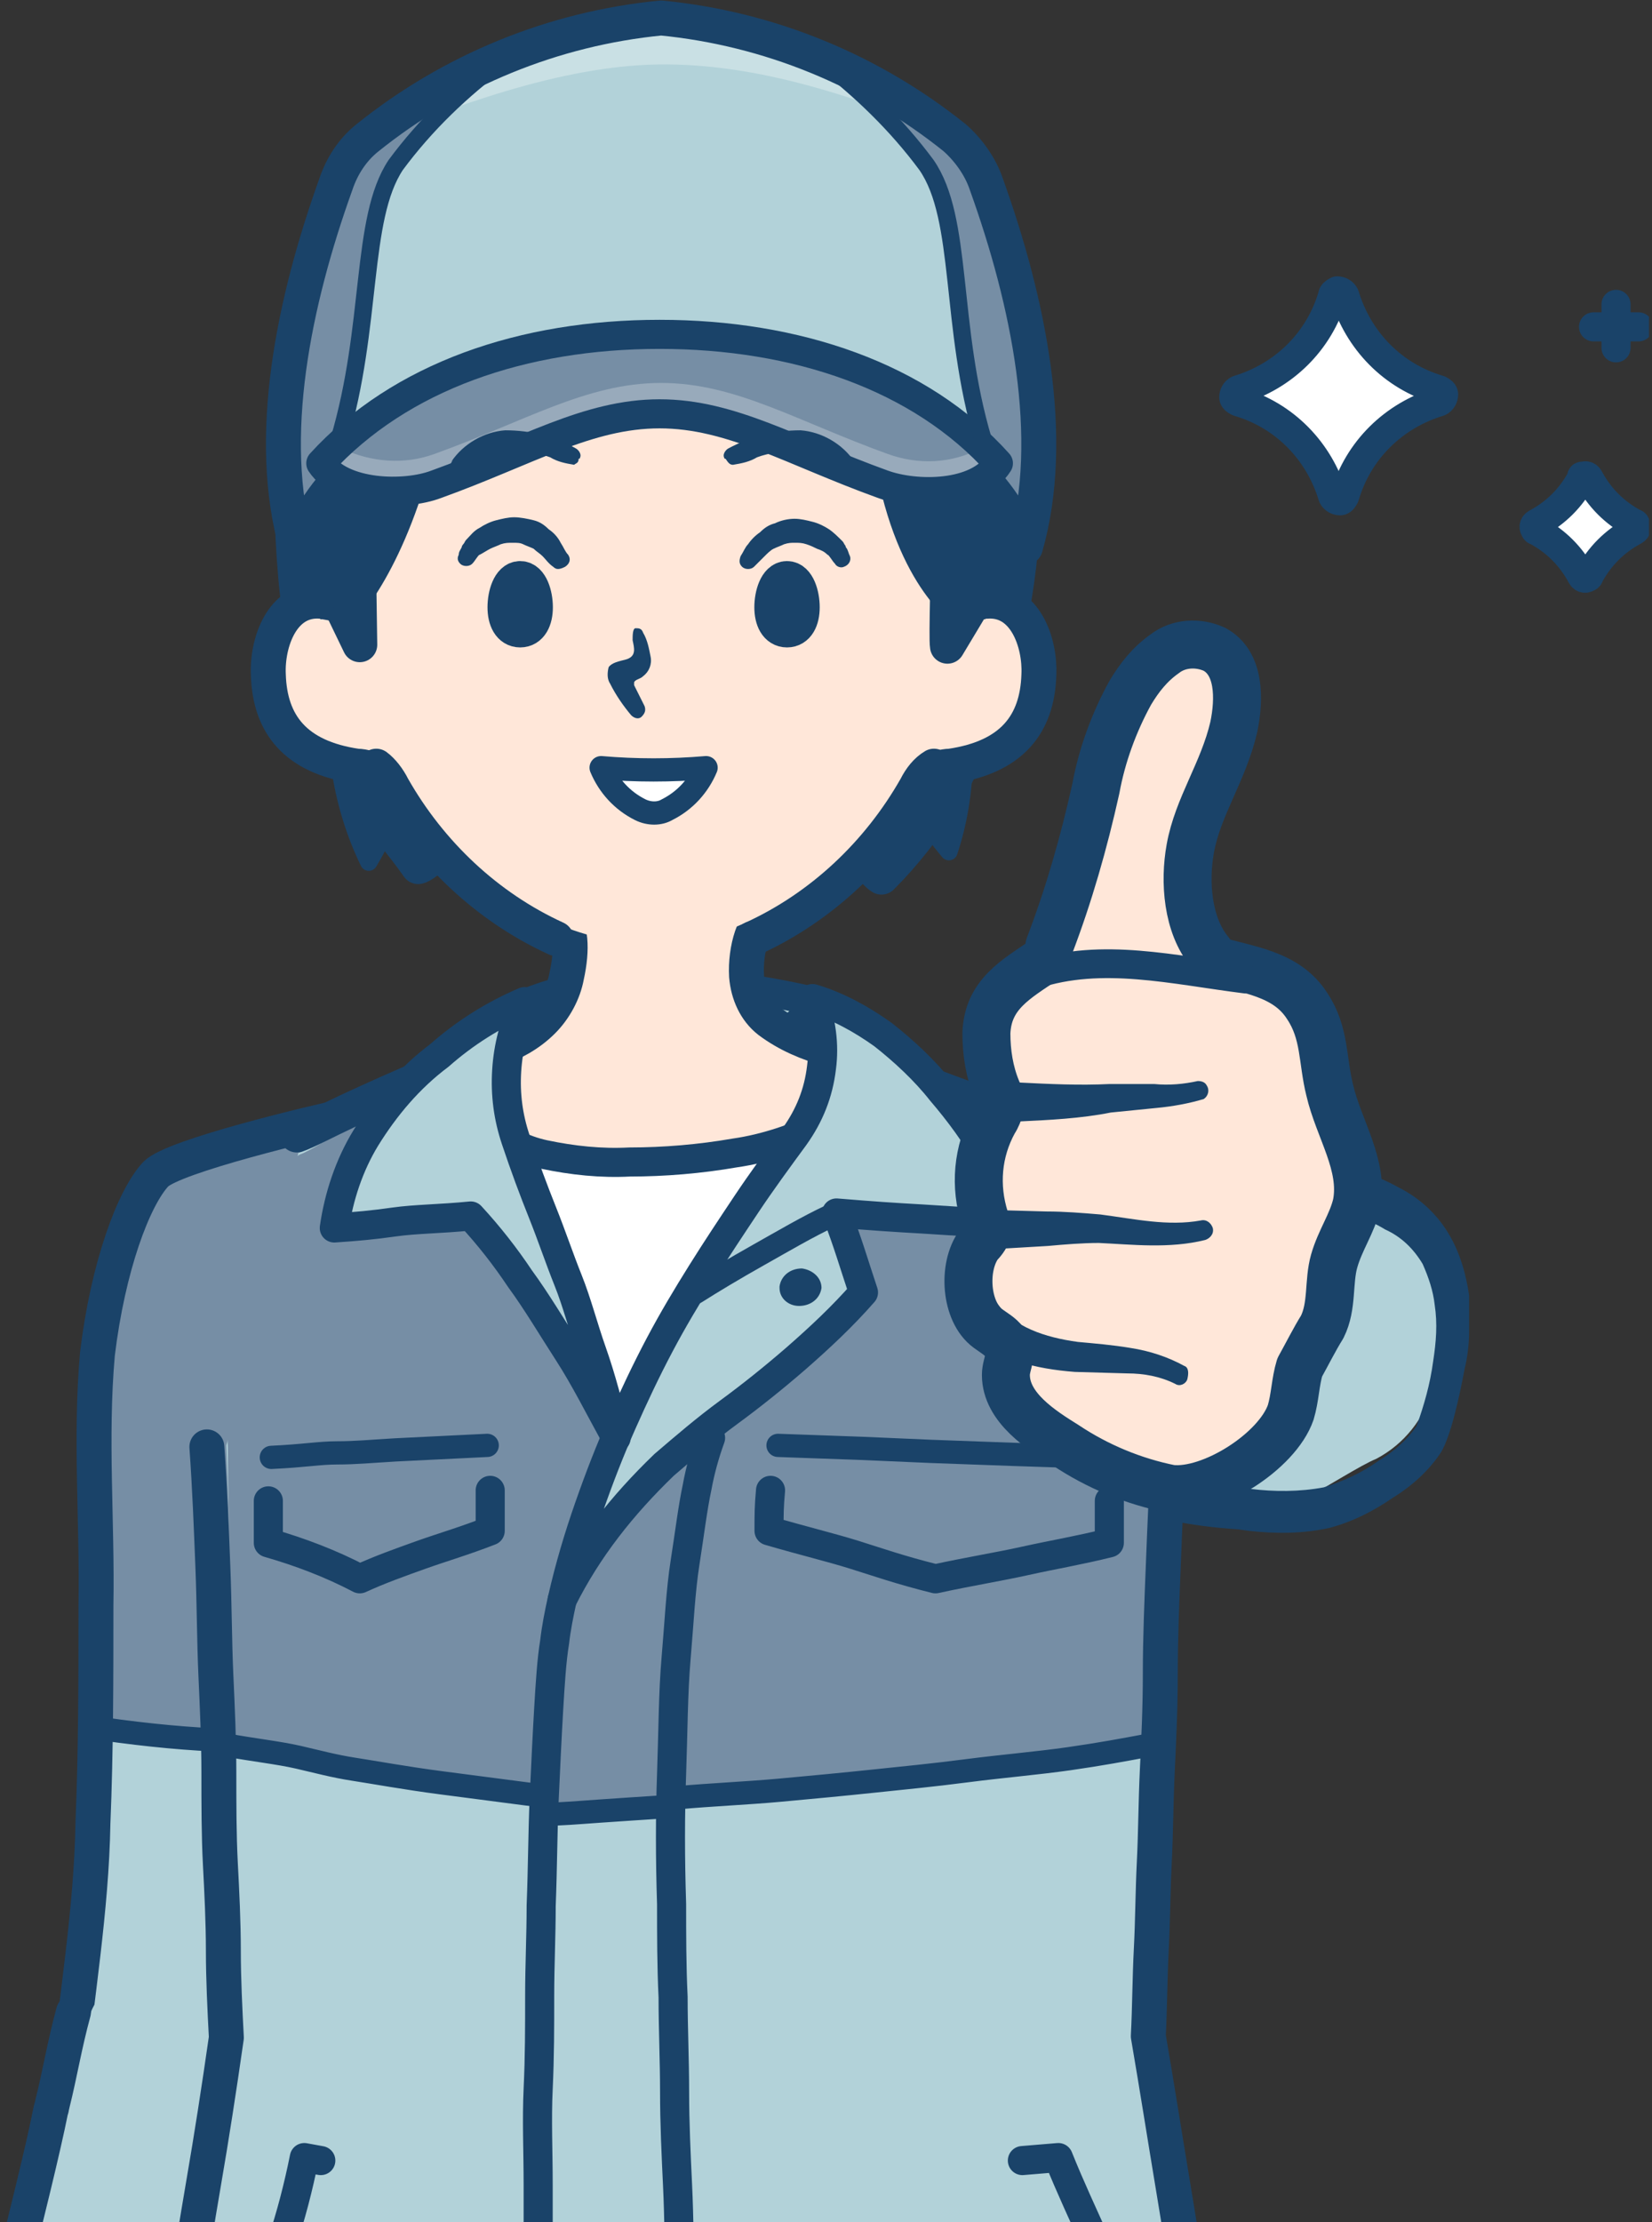 <svg version="1.1" id="レイヤー_1" xmlns="http://www.w3.org/2000/svg" xmlns:xlink="http://www.w3.org/1999/xlink" x="0" y="0" viewBox="0 0 110.2 148.2" style="enable-background:new 0 0 110.2 148.2" xml:space="preserve"><rect x="0" y="0" width="110.2" height="148.2" fill="#333333" stroke="none"/><style>.st1{fill:#b2d2d9}.st2{fill:#768ea5}.st3{fill:#1a4369}.st10,.st5,.st7,.st9{fill:none;stroke:#1a4369;stroke-width:1.55;stroke-linecap:round;stroke-linejoin:round}.st10,.st7,.st9{stroke-width:2.33}.st10,.st9{fill:#b2d2d9;stroke-width:1.94}.st10{fill:none}.st11{fill:#ffe7d9}.st13,.st15,.st16,.st17,.st20,.st21,.st23{fill:none;stroke:#1a4369;stroke-width:3.2;stroke-linecap:round;stroke-linejoin:round}.st15,.st16,.st17,.st20,.st21,.st23{fill:#1a4369;stroke-width:2.33}.st16,.st17,.st20,.st21,.st23{stroke-width:1.16}.st17,.st20,.st21,.st23{stroke-width:1.55}.st20,.st21,.st23{fill:none;stroke-width:1.16}.st21,.st23{fill:#1a4369;stroke-width:2.56}.st23{fill:#fff;stroke-width:1.94}</style><g id="レイヤー_2_00000088100915271767205670000005904645074288050061_"><g id="情報"><defs><path id="SVGID_1_" d="M0 148.4V-.6h110v149"/></defs><clipPath id="SVGID_00000180346224149089436340000015536851695644534430_"><use xlink:href="#SVGID_1_" style="overflow:visible"/></clipPath><g style="clip-path:url(#SVGID_00000180346224149089436340000015536851695644534430_)"><path class="st1" d="M51.1 102.9c1.5-.9 2.6-.8 3.7-1.5 1.2-.8 2.6-1.4 4-1.7 1.1-.2 2.1-.2 3.3-.4 1.4-.3 2.9-.5 4.3-.6 1.4-.1 2.9-.1 4.3 0s2.9.2 4.3.4l3.3.4c1.1.1 2.2.3 3.3.4 1.8.2 3.9.8 5.7-.1 1-.5 3.5-2.1 4.5-2.5 1.9-1 3.2-2.7 3.8-4.7.7-2.2.8-4.5.4-6.7-.5-2-1.5-3.5-3-4-.8-.2-2-1-3.2-1.4-1.1-.4-2.3-.5-3.5-.3-2.2.2-4.2.1-5.6.3s-2.8.1-4.4.2-3.6.3-5.9.6c-1.6.2-3.3.3-4.9.3-1.7-.1-3.4-.3-5-.5-1.3-.2-2.6-.4-4-.7-2.1-.4-4.2-.4-6.3.1-1.9.3-3.6 1-5.2 2-1.8 1.6-2.5 3.5-3.2 5.4-.4 2.2-.8 3.8-1.1 5.4s-.7 3.2-1.1 5.4l3.9 1.5 3.4 1.3 4.2 1.4z"/><path class="st2" d="M73.5 80.6c-1.4.2-3.4.5-5.7.7-2.2.1-4.5 0-6.7-.3-1.5-.1-3.1-.3-4.6-.6-2.1-.4-4.2-.4-6.3.1-1.8.3-3.6.9-5.1 2-1.8 1.6-2.5 3.5-3.2 5.4-.4 2.2-.8 3.8-1.1 5.4s-.7 3.2-1.1 5.4c-.5 2.1-.1 4.3 1.3 5.9 1.2 1.3 3 1.8 5.2.7 1.7-.6 3.3-1.4 4.8-2.3 1.5-.9 2.6-.8 3.7-1.5 1.2-.8 2.6-1.4 4-1.7 1.1-.2 2.1-.2 3.3-.4 1.8-.2 3.6-.3 5.3-.2 2.2.1 4.5.3 5.3.4.1-2.2.2-4.4.2-6.3s.1-3.5.2-5.4.4-4.7.5-7.3z"/><path class="st3" d="M74.2 90.4c0 1.5-.1 3-.2 4.3-.1 2-.3 3.6-.5 4.9-.1.5-.4.8-.8.7-.4-.2-.6-.7-.5-1.1.2-1.5.4-3.1.5-4.6.1-1.8.2-3.8.2-5.9s0-5.2-.1-8c0-.5.3-1 .6-1s.7.4.7.9c.1 2.8.1 6.1 0 8.1.1.6.1 1.2.1 1.7z"/><path class="st3" d="M98 88.8c0 .8-.1 1.7-.3 2.5-.3 1.6-.9 4.5-1.6 5.6-.8 1.2-1.9 2.2-3.2 3-1.3.9-2.7 1.6-4.2 2-1.8.4-3.6.4-5.4.2l-.7-.1c-1.6-.1-3.1-.3-4.6-.6l-1-.1c-1.8-.2-3.7-.5-5.7-.6l-2-.1c-.9-.1-1.8-.1-2.7-.1-1.5 0-3 .1-4.5.3l-.6.1c-1 .1-1.9.4-2.8.6-1.4.5-2.8 1.1-4 2l-.2.1c-.7.5-1.6 1-2.5 1.6-.5.3-1.1 0-1.3-.7-.2-.7 0-1.4.5-1.8.9-.6 1.8-1.1 2.5-1.6l.2-.1c1.3-.9 2.8-1.7 4.4-2.2 1-.3 2-.5 3-.7l.6-.1c1.6-.3 3.2-.4 4.8-.3.9 0 1.8.1 2.7.1.6 0 1.3.1 1.9.1 2.1.1 4.1.3 5.9.6l1 .1c1.6.2 3 .4 4.5.6l.7.1c1.6.2 3.3.2 4.9-.1 1.3-.4 2.6-1 3.7-1.8 1-.6 1.9-1.4 2.5-2.3.5-1.4.9-2.8 1.1-4.3.2-1.3.3-2.5.1-3.8-.1-.9-.4-1.8-.8-2.7-.6-1-1.4-1.8-2.5-2.3-1.3-.8-2.8-1.2-4.4-1.2-1.6.1-3.2.2-4.8.2h-4.5c-1.1 0-2.4.1-3.9.3l-2.1.3-1.8.2c-1.1.1-2.6.3-4 .4-1.4 0-2.8-.1-4.1-.3l-1-.1c-1.4-.2-2.7-.4-4.1-.5-1.5-.2-3-.2-4.5-.2-2 .1-4.1.6-6 1.2-1.2.4-2.4 1-3.3 1.9 0 0-.6.9-2 6.1-.8 3.2-1.6 6.5-1.9 8-.2.7-.7 1.2-1.2 1-.6-.4-.8-1.1-.6-1.8.3-1.5 1.1-5 2-8.2 1.7-6.2 2.3-7 2.6-7.3 1.2-1.2 2.6-2 4.1-2.5 2.1-.7 4.2-1.1 6.4-1.3 1.6-.1 3.1 0 4.7.2 1.4.1 2.8.3 4.1.5l1 .1c1.3.2 2.6.3 3.9.3 1.4 0 2.7-.2 3.9-.3l1.8-.2 2.1-.3c1.6-.2 2.8-.3 4-.3l4.7-.2c1.6-.1 3.2-.1 4.7-.2 1.8 0 3.5.5 5.1 1.4 1.4.7 2.6 1.8 3.4 3.2.7 1.2 1.1 2.6 1.3 4v2.4z"/><path class="st1" d="M26.8 89.5c-.9 1.7-.9 3.1-1.6 4.4-2.2 3.9-1.8 5.8-2.4 8.9-1 5.3-1.7 10.6-2.1 15.9-.2 2.7-.4 5.4-.6 8.2-.2 2.3 0 4.8-.9 7-.6 1.8-1.1 3.6-1.4 5.4-.7 6.7-13 6-12.1.2.3-2 .1-6 .4-8.3.4-2.7.5-5.2.7-6.9.4-3.2.2-7.1.3-12.6s.2-13.2-.2-17c-.5-4.2 1.3-11.8 2.8-13.9 1.3-1.7 3-2.9 5-3.5l9.5-1.8 2.6 14z"/><path class="st2" d="M6.8 115.3c.1-5 .4-17.7.1-20.8-.5-4.1 1.3-11.7 2.8-13.8 1.3-1.7 3-2.9 5-3.5l9.5-1.8c4.3-.8 7.4 3.3 5.1 8.4-.6 2-1.5 3.9-2.5 5.8-.9 1.7-.9 3.1-1.6 4.4-2.2 3.9-1.8 5.8-2.4 8.9-.4 2-1.1 11-1.4 13.1l-14.6-.7z"/><path class="st5" d="M21.4 115.8c-3.5.5-8.3.4-14.6-.5"/><path d="M27.6 90.4c-.6 1.2-1.2 2.3-1.7 3.2-1.6 2.9-2.7 6-3.1 9.2-.7 3.7-.8 7.6-1.3 11.3-1 7.4-.9 13.7-2 21.1-.5 3.7-.4 6.4-2.6 8.1-.7.6-3.1 1.1-4.4 1.3-1.3.2-2.5.2-3.8-.2-1.6-.4-4.5-2-4.2-5.3.6-5.9 1.6-11.7 1.7-17.5.2-4.8.2-9.7.2-14.5.1-5.6-.6-11.4-.4-16.3 0-2.8.6-5.6 1.8-8.2 1.3-2.5 3.3-4.6 5.8-5.9 2.8-1.3 7.2-1.9 10-2.5" style="fill:none;stroke:#1a4369;stroke-width:2.33;stroke-linecap:round;stroke-linejoin:round;stroke-opacity:0"/><path class="st7" d="M27.6 90.4c-.6 1.2-1.2 2.3-1.7 3.2-1.6 2.9-2.7 6-3.1 9.2-.7 3.7-.8 7.6-1.3 11.3-1 7.4-.9 13.7-2 21.1-.5 3.7-.4 6.4-2.6 8.1-.7.6-3.1 1.1-4.4 1.3-1.3.2-2.5.2-3.8-.2-1.6-.4-4.5-2-4.2-5.3.6-5.9 1.6-11.7 1.7-17.5.2-4.8.2-9.7.2-14.5.1-5.6-.4-11.2.1-16.8.7-5.8 2.4-10.4 3.9-12 1.2-1.2 10.4-3.4 13.2-4"/><path class="st1" d="M7.3 178.4s1.3-.3 1.4-1 .2-2 .5-3.2c.5-2.4 1.9-6.4 2.6-9s3-12 3.6-14.2l1.1-3.9s.6-2.3 1.4-5.1c.4-1.4-.4-3.7 0-5.8.7-4.8-9.8-6.7-11.8-2.1-.6 2.2-2.1 4.3-2.6 6.2-1.7 8.1-2.9 16.3-3.6 24.5-.3 4.6-.5 9.4-.7 12.1-.1.9 1 1.9 1 2.3l7.1-.8z"/><path class="st7" d="M4.9 134.2c-.6 2.2-.9 4.1-1.4 6.1-1.1 4.7-2.3 16-3.1 23-.7 6.2-1.2 14.1-1.5 15.6M19.1 136.9c-1.2 8.6-2.9 14.1-5.1 21.5-1.9 6.4-4.7 13.6-5.5 20.2"/><path d="m11.8 168.6-1.6 8.2c-2.3.2-7.8-.4-12.7-1.5l1.3-8.7c3.9-1.6 9.8-1.3 13 2z" style="fill:#b2d2d9;stroke:#1a4369;stroke-width:2.33;stroke-linecap:round;stroke-linejoin:round"/><path class="st1" d="m3.4 140.7 13.8 4c-2.2 10.4-2.9 20.9-5 26.1-5.4-1-10.1-1.4-14.9-2.1 1.1-7.6 6.1-28 6.1-28z"/><path class="st7" d="M11.5 170.8c.6-.7 1.2-1.6 1.6-2.5 1.7-5.6 2.7-14.2 4.7-23.5M3.4 140.7c-1.1 5.5-4.3 17.1-5.6 24.2-.2 1.3-.1 2.6.3 3.9"/><path class="st5" d="M-1.9 168.9c5.5 1 8.9 1.4 13.4 1.9"/><g id="新規シンボル_287"><path class="st9" d="M35.1 66.9c1.7-.7 3.4-1.1 5.2-1.3 2.1-.2 4.2-.2 6.3 0 2.6.2 5.2.6 7.7 1.2-.7 1.5-2.4 2.6-4.6 3.4-2.3.8-4.7 1.2-7.1 1.2-1.9.2-3.7-.2-5.4-1-1.4-.6-2.2-2-2.1-3.5z"/><path class="st1" d="M71.5 76.9c-.8-.2-2.6-1-4.8-1.9s-4.5-2-6.4-3c-1.6-.8-3.2-1.4-4.8-2-1.5-.4-2.8-1-4.1-1.9-.9-.7-1.5-1.8-1.5-3-.2-1.8.5-3.8 1.5-4.2-2.1.2-3.9.5-5.4.5s-2.9.1-4.2.1h-4.1c.7.2.8 1.9.4 3.7-.2 1.1-.8 2.2-1.6 3-.9.9-2 1.5-3.2 1.9-.7.3-2.5 1.1-4.5 2s-3.9 2-5.5 2.9-2.8 1.7-3.4 1.9c-.6 2.6-1.1 4.8-1.5 6.8s-.9 3.9-1.5 5.9-1.1 4.2-1.8 6.8c.1 2.8.2 5.5.3 8s.1 4.9.1 7.2-.1 4.4-.1 6.5-.1 4.1-.1 6.1-.1 3.9 0 5.8 0 3.9.1 5.8c-.4 2.5-.8 4.9-1.2 7.2s-.8 4.5-1.1 6.6-.7 4.2-1 6.2-.6 3.9-.9 5.8-.5 3.8-.6 5.6-.2 3.7-.3 5.5c0 .8 2.1 3.4 2.1 4.2v3.6c0 .9 0 1.8-.1 3.9 2.3.2 4.8.4 6.7.5s3 .3 4.4.4 3.1.2 5.3.3 4.2.1 6.3.2 4.1.1 6.3.1h7.4c2.6 0 5.3-.1 7.8-.2s4.7-.2 7.6-.3 6.1-.3 8.8-.4 4.8-.4 7.1-.6v-3c0-1.4.1-3 .2-4.4.2-1.8 1.6-2.3 1.5-4.7-.1-1.9-.3-3.9-.5-5.9s-.4-4.1-.7-6.3-.6-4.3-.9-6.4-.6-4.2-1-6.3-.7-4.1-1-6-.6-3.8-.9-5.5c.1-1.9.1-3.9.2-5.8s0-3.9 0-5.8-.1-4-.1-6.1-.1-4.3-.1-6.5v-7.2c0-2.5.1-5.2.3-8l-2-6.9c-.5-2-1-3.9-1.6-5.9s-1.2-4.3-1.9-6.8z"/><path class="st2" d="M15.2 116.4c2.5.4 4.5.7 5.8 1s2.3.6 3.6.9 3.3.6 5.2.9 3.8.7 6 1h9c2.5-.3 4.9-.6 7-.8s4.1-.5 5.9-.7 3.4-.5 5.6-.7l6.8-.7c2.3-.3 4.4-.5 6.6-.8 0-2.7.1-4.9.1-7s0-4 .1-6.1.1-4.3.1-7c.1-1.8.3-3.8.3-5.7 0-1.9-.1-3.8-.4-5.7-.3-1.7-.8-3.4-1.6-4.9-.8-1.4-2.1-2.6-3.6-3.2-.8-.2-2.6-1-4.8-1.9s-4.5-2-6.4-3c-1.6-.8-3.2-1.4-4.8-2-1.5-.4-2.8-1-4.1-1.9-.9-.7-1.5-1.8-1.5-3-.2-1.8.5-3.8 1.5-4.2-2.1.2-3.9.5-5.4.5s-3 .2-4.3.2h-4.1c.7.2.8 1.9.4 3.7-.2 1.1-.8 2.2-1.6 3-.9.9-2 1.5-3.2 1.9-.7.3-2.5 1.1-4.5 2s-3.9 2-5.5 2.9-2.8 1.7-3.4 1.9c-1.2.7-2.2 1.8-2.8 3.1-.8 1.6-1.3 3.3-1.6 5-.3 1.9-.5 3.9-.5 5.8 0 2 0 3.9.1 5.6 0 2.7.1 4.9.1 7s0 4 .1 6.1-.2 4.2-.2 6.8z"/><path class="st5" d="M15.2 116.4c1.6.3 3.4.5 4.7.8s2.4.6 3.7.8 3.5.6 5.8.9l6.9.9v1.2c1 0 2.2-.1 3.6-.2s3-.2 4.5-.3l.8-.6c2.2-.2 4.6-.3 6.8-.5s4.3-.4 6.2-.6 4-.4 6.3-.7 4.7-.5 6.8-.8 3.7-.6 5.3-.9"/><path class="st10" d="M17.9 100.1v2.8c2.1.6 4.2 1.4 6.1 2.4 1.3-.6 2.7-1.1 4.1-1.6 1.4-.5 2.8-.9 4.6-1.6v-2.7"/><path class="st5" d="m32.5 96.4-6.1.3c-1.7.1-2.7.2-3.9.2s-2.2.2-4.4.3"/><path class="st10" d="M74 100.1v2.8c-2 .5-3.8.8-5.6 1.2s-3.7.7-6 1.2c-2.4-.6-3.8-1.1-5.4-1.6s-3.3-.9-5.7-1.6c0-1.1 0-1.6.1-2.7"/><path class="st5" d="m51.9 96.4 5.6.2 4.6.2 5.5.2 6.1.2"/><path class="st11" d="M59.4 72c-2-.6-3.9-1.3-5.8-2.2-1.7-.8-3-1.7-3.4-2.6.5-2.1.9-4.3 1.2-6.4.3-1.8-1.6-2.3-3.8-2.3-2.2-.1-4.5 0-6.7.3-1.9.4-3.2 1.3-3.3 2.6-.1 2.3-.2 3.5-.2 5.9-.7 1.1-1.7 2-2.8 2.6-1.6.9-3.3 1.6-5.1 2.2.9 1.6 2.2 3 3.8 4 1.7 1 3.6 1.7 5.5 2 2.4.3 4.8.3 7.2 0 2.6-.3 5.2-.9 7.7-1.9 2.2-.9 4.2-2.3 5.7-4.2z"/><path class="st11" d="M36.6 69.3c1.3.4 2.6.6 3.9.7 1.6.1 3.2.1 4.7 0 1.9-.1 3.7-.4 5.6-.7-.7-1.3-1-2.7-1-4.1.2-1.6.6-3.2 1.2-4.7.7-.3.5-1.9-.8-2.1-1.6-.2-3.8.1-6.1.1-1.8-.1-3.6.2-5.3.8-1 .4-1.6 1.6-1.1 1.8.3 1.3.4 2.8.2 4.1-.1 1.4-.6 2.8-1.3 4.1z"/><path class="st7" d="M19.8 75.7c.6-.2 1.9-.9 3.4-1.6s3.5-1.6 5.4-2.4 3.7-1.4 4.4-1.7c1.2-.4 2.3-1 3.2-1.9.8-.8 1.4-1.9 1.6-3 .4-1.8.3-3.4-.4-3.7M51.3 60.9c-1 .4-1.6 2.4-1.5 4.2.1 1.2.6 2.3 1.5 3 1.2.9 2.6 1.5 4.1 1.9.9.3 2.9.9 4.9 1.7s4.3 1.6 6.4 2.4l4.7 1.6M78 96.4c-.2 2.8-.3 5.5-.4 8s-.2 4.9-.2 7.2-.1 4.4-.2 6.5-.1 4.1-.2 6.1-.1 3.9-.2 5.8-.1 3.9-.2 5.8c.6 3.5 1.1 6.7 1.6 9.7s.9 5.6 1.3 8 .8 4.6 1.1 6.5.6 3.7.8 5.2.3 2.9.4 4.2c.1 1.1.1 2.2 0 3.3-.8 1.6-1.2 2.3-1.9 3.9v7.8c-2.3.2-4.4.4-7 .5s-5.8.3-8.7.4-5.2.2-7.7.3-5.2.1-7.9.2-5.2.1-7.5.1-4.3 0-6.4-.1-4.1-.1-6.4-.2-3.9-.2-5.3-.3-2.5-.3-4.4-.4-4.4-.3-6.6-.5v-7.8c-.8-1.6-1.2-2.3-1.9-3.9 0-1.1 0-2.3.1-3.5s.2-2.7.4-4.2.4-3.3.7-5.2.6-4 1-6.4.8-5 1.3-7.9 1-6.1 1.5-9.6c-.1-1.9-.2-3.9-.2-5.8s-.1-3.9-.2-5.8-.1-4-.1-6.1-.1-4.3-.2-6.5-.1-4.7-.2-7.2-.2-5.2-.4-8"/><path class="st10" d="m36.8 177.4-7.2-.2c-2.3-.1-4.4-.1-5.8-.2s-2.4-.1-4.2-.2-4.6-.1-7.5-.2M79.8 176.6l-6.4.2-7 .1-6.5.1-6 .1-7.5.2"/><path d="M41.3 95.4c1.2-2.1 2.3-3.9 3.4-5.6s2.1-3.2 3.1-4.7 2.1-3.1 3.2-4.7 2.6-3.4 4-5.4c-1.9.9-3.9 1.6-6 1.9-2.3.4-4.7.6-7 .6-1.9.1-3.8-.1-5.7-.5-1.4-.3-2.8-1-3.8-2 .8 2 1.4 3.8 2.1 5.4s1.3 3.2 2 4.7 1.4 3.1 2.1 4.7 1.7 3.5 2.6 5.6z" style="fill:#fff"/><path class="st10" d="M55 75c-1.9.9-3.9 1.6-6 1.9-2.3.4-4.7.6-7 .6-1.9.1-3.8-.1-5.7-.5-1.4-.3-2.8-1-3.8-2M21.4 144.1l-1.1-.2c-.4 2-.9 3.9-1.5 5.7-.5 1.8-1.2 3.6-1.9 5.3-.7 1.7-1.4 3.3-2.1 4.9s-1.5 3-2.2 4.4M68.2 144.1l2.4-.2c.8 2 1.7 3.9 2.5 5.7s1.5 3.6 2.2 5.3 1.4 3.3 2.2 4.9l2.2 4.4M37.5 106.7c-.2.9-.4 1.9-.5 2.8-.2 1.2-.3 2.8-.4 4.5s-.2 3.8-.3 6-.1 4.6-.2 7.1c0 2-.1 4-.1 6 0 2.1 0 4.1-.1 6.2s0 4.2 0 6.4v6.5c0 2.2.1 4.4.1 6.6s.1 4.4.2 6.6.2 4.4.2 6.6.2 4.3.3 6.5.2 4.3.3 6.4M47.4 95.9c-.4 1.1-.7 2.2-.9 3.3-.3 1.4-.5 3.1-.8 5s-.4 4.1-.6 6.4-.2 4.9-.3 7.7-.1 5.6 0 8.7c0 2 0 4.1.1 6.2 0 2.1.1 4.2.1 6.3s.1 4.2.2 6.3.1 4.3.2 6.4.2 4.3.2 6.5.2 4.3.2 6.5.1 4.4.2 6.6.1 4.4.1 6.6-.1 4.4-.1 6.6"/><path class="st9" d="M37.5 106.7c.5-2.2 1.1-4.2 1.8-6.2s1.4-3.8 2.2-5.6 1.6-3.5 2.5-5.2 1.8-3.2 2.8-4.8 2-3.1 3-4.6 2.1-3 3.2-4.5c1-1.4 1.6-2.9 1.8-4.6.2-1.5 0-3.1-.6-4.6 1.7.5 3.3 1.4 4.7 2.4 1.4 1.1 2.8 2.4 3.9 3.8 1.2 1.4 2.3 2.9 3.2 4.5.8 1.3 1.4 2.8 1.8 4.4l-6.3-.4c-1.8-.1-3.3-.2-5.7-.4.8 2.1 1.1 3.2 1.8 5.3-1.4 1.6-2.9 3-4.5 4.4-1.5 1.3-3 2.5-4.5 3.6s-2.9 2.3-4.3 3.5c-2.8 2.7-5.1 5.6-6.8 9h0z"/><path class="st9" d="M41.1 95.9c-.5-2.1-1-4-1.6-5.7s-1-3.3-1.6-4.8-1.1-3-1.7-4.5-1.2-3.1-1.8-4.9c-.5-1.5-.7-3-.6-4.6.1-1.6.5-3.1 1.2-4.6-2.1.9-4 2.1-5.7 3.6-2 1.5-3.6 3.4-4.9 5.5-1.1 1.8-1.8 3.9-2.1 6 1.5-.1 2.6-.2 4-.4s3.1-.2 5.1-.4c1.2 1.3 2.3 2.7 3.3 4.2 1.1 1.5 2.1 3.2 3.2 4.9s2.1 3.7 3.2 5.7z"/><path class="st5" d="M55.4 81.1c-1.5.7-3.2 1.7-4.8 2.6s-3.1 1.8-4.2 2.5"/><path class="st3" d="M54.8 85.9c-.1.7-.7 1.2-1.5 1.2-.7 0-1.3-.5-1.3-1.2v-.1c.1-.7.7-1.2 1.5-1.2.7.1 1.3.6 1.3 1.3zM41.3 182.6c0 .6-.5 1.2-1.2 1.2-.6 0-1.2-.5-1.2-1.2 0-.6.5-1.2 1.1-1.2.8.1 1.3.6 1.3 1.2z"/></g><g id="新規シンボル_91"><path class="st11" d="M90.2 80.3C90 84.7 88.3 89 86.5 93c-1.9 4.2-4.6 7-9.6 6.2-3.2-.5-6.1-2-8.4-4.3-1.3-1.3-2.4-3.4-1.4-5-2.5-1.1-3.6-3.9-2.5-6.4.2-.6.6-1.1 1-1.5-1.3-2.4-1-5.4.8-7.4-.8-2.5-1.5-5.2-.3-7.6.7-1.2 1.6-2.3 2.6-3.2 4.2-5.2 3.1-13.2 6.9-18.7 1.2-1.7 3.2-3.2 5.1-2.5 1.2.5 2 1.6 2.2 2.9.2 1.3 0 2.6-.4 3.8-.8 2.5-2.2 4.9-2.7 7.5s.1 5.8 2.4 7.1c1.2.7 2.7.8 3.8 1.5 1.7 1.1 2.3 3.2 2.8 5.1.7 2.4 1.2 4.8 1.4 7.3.1.9.1 1.7 0 2.5z"/><path class="st13" d="M69.7 64c-1.9 1.3-3.8 2.3-3.9 4.9 0 1.3.2 2.6.7 3.8.2.4.2.8.2 1.2-.1.3-.2.6-.4.9-1.1 2-1.3 4.3-.6 6.5.1.2.2.5.2.7-.1.4-.3.7-.6 1-1.1 1.5-.9 4.5.6 5.6.4.3.8.5 1.1.9.7.7.1 1.4.1 2.2 0 2.2 2.4 3.7 4 4.7 2.1 1.4 4.5 2.4 7 2.9 2.7.3 7.1-2.5 8-5.1.3-1 .3-2 .6-3 .5-.9 1-1.9 1.5-2.7.7-1.4.4-3 .8-4.4s1.2-2.5 1.5-3.8c.5-2.6-1.2-5-1.8-7.6-.5-2-.3-3.8-1.5-5.6-1.4-2.2-4-2.4-6.3-3.1"/><path d="M83.1 65.3c-4.8-.6-9.6-1.8-14.1-.3" style="fill:none;stroke:#1a4369;stroke-width:1.92;stroke-linecap:round;stroke-linejoin:round"/><path class="st3" d="M79.9 72.1c-.9.2-1.9.3-2.9.2h-3c-2 .1-4 0-6-.1-.7 0-1.3.6-1.3 1.3 0 .6.4 1.2 1.1 1.3h.1c2.1-.1 4.2-.2 6.2-.6l3-.3c1.1-.1 2.2-.3 3.2-.6.3-.2.4-.6.2-.9-.1-.2-.3-.3-.6-.3zM80.1 81.4c-2.2.4-4.4-.1-6.7-.4-1.2-.1-2.4-.2-3.6-.2l-3.6-.1c-.7 0-1.2.7-1.2 1.4 0 .6.5 1.1 1.2 1.2h.3l3.4-.2c1.1-.1 2.3-.2 3.4-.2 2.2.1 4.7.4 7.1-.2.3-.1.6-.4.5-.8-.1-.3-.4-.6-.8-.5zM79 91.1c-1.1-.6-2.3-1-3.6-1.2-1.2-.2-2.4-.3-3.5-.4-2.2-.3-4.3-1-5.4-2.6-.4-.6-1.2-.7-1.8-.3-.6.4-.7 1.2-.3 1.8l.1.1c.9 1 2.1 1.8 3.4 2.3 1.2.4 2.5.6 3.8.7l3.5.1c1.1 0 2.2.2 3.2.7.3.2.7 0 .8-.3.1-.4.1-.8-.2-.9z"/><path class="st13" d="M80.7 63.5c-1.5-1.8-1.7-4.7-1.3-6.9.5-2.8 2.2-5.1 2.9-8.1.4-1.9.4-4.3-1.3-5.2-1.1-.5-2.4-.4-3.3.3-1 .7-1.7 1.6-2.3 2.6-1.1 2-1.9 4.2-2.3 6.4-.8 3.6-1.8 7.1-3.1 10.5"/></g><path class="st15" d="M58.8 58.5c3.1-3.1 5.4-6.9 6.8-11 1.9-5.1 2.8-10.5 2.6-15.9-.6-11.8-10.8-21-23.8-21.7-12.4-.7-24.6 7.8-24.9 19.3-.1 3.5-.2 11.9 1.9 17.8 2.2 6.1 4.4 7.8 6.5 10.8.5-.1 1.8-1.5 2.2-1.6 9.5-1.6 15.8-1.5 27 .7.4.1 1.3 1.4 1.7 1.6z"/><path class="st16" d="m22.6 45.3 5.1.5c.1 4.1-1 8.2-3.1 11.7-1.8-3.7-2.5-8-2-12.2zM58.5 45.4l5.1-.7c1 4 1 8.2-.3 12.1-2.7-3.2-4.4-7.2-4.8-11.4z"/><path class="st11" d="M65.6 41.3c.5.1-.2-1 .2-1.2.7-.3 1.7.2 2.6 1.1 1.7 1.8 1.3 5.5 0 7.3-1 1.4-3.1 2.8-5 2.6-.5-.1-.8-1.1-2.1-.6-1.2.5-1.2-3.1-.1-5.7.7-1.9 2.4-3.2 4.4-3.5z"/><path class="st7" d="M65.8 40.1c2.6-.2 3.6 2.8 3.5 4.9-.1 3.3-1.8 5.5-5.9 6.1-.5 0-1 .2-1.5.4"/><path class="st11" d="M21.5 41.3c-.5.1.2-1-.2-1.2-.7-.3-1.7.2-2.5 1.1-1.7 1.8-1.3 5.5 0 7.3 1 1.4 3.1 2.8 4.9 2.6.5-.1.8-1.1 2.1-.6 1.2.5 1.1-3.1.1-5.7-.7-1.9-2.4-3.2-4.4-3.5z"/><path class="st7" d="M21.4 40.1c-2.6-.2-3.6 2.8-3.5 4.9.1 3.3 1.8 5.5 5.9 6.1.5 0 1 .2 1.5.4"/><path class="st11" d="M49.8 61.5c2.1-.5 3.2-.3 3.7-.6 1.1-.6 2.1-1.3 3.1-2 .9-.8 1.7-1.7 2.4-2.6.8-1.2 1.4-2.4 2-3.7.3-.6.2-1.4.6-2.5 1.4-1.8 2.5-6.7 3.3-11.3.1-.9.2-2.8.3-4.2 0-2.7-.3-5.4-.9-8.1-.8-3.3-2.2-6.3-4.3-9-1.9-2-4-3.8-6.4-5.2-2.2-1.1-4.5-1.8-6.9-2.1h-6.6c-2.4.3-4.7 1.1-6.9 2.1-2.3 1.5-4.5 3.2-6.3 5.3-2.1 2.7-3.5 5.7-4.3 9-.6 2.7-.9 5.4-.9 8.1.1 1.5.3 3.3.4 4.2.8 4.6 1.9 9.5 3.3 11.3.4 1.1.4 1.9.6 2.5.6 1.3 1.3 2.5 2 3.7.7 1 1.5 1.9 2.4 2.6 1 .7 2 1.4 3 2 .5.3 1.6.1 3.7.6 4.2 1.8 8.8 1.8 12.7-.1z"/><path class="st7" d="M37.1 62.6c-4.6-2.1-8.4-5.7-10.9-10.1-.3-.6-.7-1.1-1.1-1.4M65.1 40c.1-.9.2-4 .4-5.4 0-2.7-.4-5.4-1-8.1-.8-3.3-2.2-6.3-4.3-9-1.9-2-4-3.8-6.4-5.2-2.2-1.1-4.5-1.8-6.9-2.1h-6.6c-2.4.3-4.7 1.1-6.9 2.1-2.3 1.5-4.5 3.2-6.3 5.3-2.1 2.7-3.5 5.7-4.3 9-.6 2.7-.9 5.4-.9 8.1.1 1.5.3 4.6.4 5.4"/><path class="st15" d="M63.2 36.5c.1 1.2-.1 6 0 6.6l1.8-3c1-.7 1.8-2.3 2.5-5.3 3-11.6-3.4-23.5-14.8-27.4-11.3-4-25.9 1-30.9 12.3-2 4.7-2.5 9.9-1.4 14.9.8 3.2.6 3.6 2.2 5.5L24 43l-.1-6.8c.2-1.5.4-2.6.6-4 .1-.3 2-1.7 2.1-2 .7-3.1.2-5.4 3.4-8l3.8-3.8c1.4-.9 17.9-.9 20 .5 5.1 2.1 5.9 5.5 7 11.2 0 .3 2 1.7 2 2 .2 1.5.4 3 .4 4.4z"/><path class="st17" d="M22.8 41.3s3.1-2.8 5.2-10.6l-4.6-.6c0 3.5.9 7.3-.6 11.2zM64.1 41s-3.8-2.4-5.1-11.1l5.2-.3c-.1 3.5 0 6.9-.1 11.4z"/><path class="st7" d="M50.2 62.6c4.6-2.1 8.4-5.7 10.9-10.1.3-.6.7-1.1 1.2-1.4"/><path class="st2" d="M65.8 12.3c-.4-1.2-1.2-2.3-2.1-3.1-2.3-1.9-4.8-3.5-7.5-4.7-3.8-1.8-7.9-2.9-12-3.3-4.7.5-9.3 1.8-13.5 4-2.2 1.1-4.2 2.4-6 4-1 .8-1.7 1.9-2.1 3.1-2.8 7.8-4.7 16.9-2.6 24.2.7-1.7 1.6-3.3 2.9-4.6 5.3-5.8 15-7.8 21.5-8 6.3.2 15.7 2.2 21.1 7.7 1.4 1.4 2.5 3.1 3.2 5 1.8-7.4-.1-16.5-2.9-24.3z"/><path class="st1" d="M56.1 4.4c-3.8-1.8-7.9-2.9-12-3.3-4.7.5-9.3 1.8-13.5 4l-5.1 7.4-2.8 19.4c5.3-5.8 15-7.8 21.5-8 6.3.2 15.7 2.2 21.1 7.7L62.4 12l-6.3-7.6z"/><path d="M64.8 9.6c-5.6-4.9-14.4-8-20.8-8.5-7.5.9-14.7 4-20.6 8.8C30.3 7 37.5 4.4 43.9 4.3c6.7-.1 13.5 2.2 20.9 5.3z" style="fill:#c9e0e4"/><path class="st7" d="M65.8 12.3c-.4-1.2-1.2-2.3-2.1-3.1-5.6-4.5-12.4-7.3-19.6-8-7.2.7-14 3.5-19.6 8-1 .8-1.7 1.9-2.1 3.1-2.8 7.8-4.7 16.9-2.6 24.2 3.5-9.3 16.4-12.4 24.3-12.6 7.9.3 20.8 3.3 24.3 12.6 2.1-7.3.2-16.4-2.6-24.2z"/><path class="st2" d="M44 22.3c-9.1 0-17.3 2.8-22.6 8.6 1.4 2.1 5.6 2.2 7.7 1.4 6.1-2.2 10.1-4.7 14.9-4.7s8.8 2.5 14.9 4.7c2.2.8 6.3.8 7.7-1.4-5.2-5.8-13.5-8.6-22.6-8.6z"/><path d="M22.5 30.5c2.1 1 4.5 1.2 6.7.4 6.1-2.2 10.1-4.7 14.9-4.7s8.8 2.5 14.9 4.7c2.2.8 4.6.7 6.7-.4" style="fill:none;stroke:#98aabb;stroke-width:1.32;stroke-linecap:round;stroke-linejoin:round"/><path class="st10" d="M44 22.3c-9.1 0-17.3 2.8-22.6 8.6 1.4 2.1 5.6 2.2 7.7 1.4 6.1-2.2 10.1-4.7 14.9-4.7s8.8 2.5 14.9 4.7c2.2.8 6.3.8 7.7-1.4-5.2-5.8-13.5-8.6-22.6-8.6z"/><path class="st20" d="M22.6 29.4c2.3-7.7 1.4-14.8 3.8-18.4 2-2.7 4.4-5 7.1-7M65.6 29.4c-2.3-7.7-1.3-14.8-3.8-18.4-2-2.7-4.4-5-7-7"/><path class="st3" d="M42.3 45.5c.1-.2.4-.2.6-.4.4-.3.6-.8.5-1.3-.1-.5-.2-1.1-.5-1.6-.1-.3-.3-.3-.5-.3s-.2.5-.2.8c.1.5.3 1.1-.5 1.3-.4.1-.9.2-1.1.5-.1.4-.1.8.1 1.1.4.8.9 1.5 1.4 2.1.2.2.5.3.7.1.2-.2.3-.4.2-.7l-.7-1.4v-.2zM38.3 31c-.6-.1-1.1-.2-1.6-.5-.8-.3-1.6-.4-2.5-.4-1.3 0-2.5.5-3.5 1.3-.2.1-.5.1-.6-.1-.1-.2-.1-.3.1-.6l-.1.1c.8-1.2 2.2-2 3.6-2.1 1.7 0 3.3.4 4.7 1.2.2.1.4.4.3.6 0 0 0 .1-.1.1 0 .3-.2.3-.3.4zM48.9 31c.6-.1 1.1-.2 1.6-.5.8-.3 1.7-.4 2.5-.4 1.3 0 2.5.5 3.4 1.3.2.1.4.1.6-.1.1-.2.2-.3-.1-.6l.1.1c-.8-1.2-2.2-2-3.6-2.1-1.7 0-3.3.4-4.8 1.2-.2.1-.4.4-.3.6 0 0 0 .1.1.1.2.3.3.4.5.4z"/><path class="st21" d="M33.8 40.5c0 .8.3 1.4.9 1.4s.9-.6.9-1.4-.3-1.8-.9-1.8-.9 1-.9 1.8z"/><path class="st3" d="M36.9 37.8c-.3-.2-.5-.5-.7-.7-.2-.2-.4-.3-.6-.5-.2-.1-.5-.2-.7-.3-.2-.1-.4-.1-.7-.1-.3 0-.5 0-.8.1-.2.1-.5.2-.7.3-.2.1-.5.3-.7.4-.1 0-.3.4-.5.6-.2.2-.6.2-.8 0-.2-.2-.2-.4-.1-.6 0-.2.1-.3.2-.5 0-.1.1-.2.1-.2.1-.1.1-.2.2-.3.3-.3.5-.6.9-.8.3-.2.7-.4 1.1-.5.4-.1.8-.2 1.2-.2.4 0 .9.1 1.3.2s.7.3 1 .6c.3.2.6.5.8.9.2.3.3.6.5.8.2.3.1.6-.2.8-.4.2-.6.2-.8 0z"/><g id="新規シンボル_37"><path d="M47.1 51.2c-2.3.2-4.7.2-7 0 .5 1.2 1.4 2.2 2.6 2.8.6.3 1.3.3 1.8 0 1.2-.6 2.1-1.6 2.6-2.8z" style="fill:#fff;stroke:#1a4369;stroke-width:1.55;stroke-linecap:round;stroke-linejoin:round"/><path class="st11" d="M41.8 55.7h3.6c.4.1.6.4.5.8 0 .2-.1.3-.3.4-.3.2-.6.3-.9.4-.8.2-1.5.2-2.3 0-.3-.1-.6-.3-.9-.4-.3-.2-.4-.6-.2-.9.1-.1.3-.2.5-.3z"/></g><path class="st21" d="M53.4 40.5c0 .8-.3 1.4-.9 1.4s-.9-.6-.9-1.4.3-1.8.9-1.8.9 1 .9 1.8z"/><path class="st3" d="M49.4 37.1c.2-.3.3-.6.5-.8.2-.3.5-.6.8-.8.3-.3.6-.5 1-.6.4-.2.9-.3 1.3-.3s.8.1 1.2.2c.4.1.8.3 1.1.5.3.2.6.5.9.8.1.1.1.2.2.3 0 .1.1.2.1.2.1.2.1.3.2.5.1.3-.1.6-.4.7-.2.1-.5 0-.6-.2-.2-.2-.4-.6-.5-.6-.2-.2-.4-.3-.7-.4-.2-.1-.4-.2-.7-.3-.3-.1-.5-.1-.8-.1-.2 0-.4 0-.7.1-.2.1-.5.2-.7.3-.2.1-.4.3-.6.5l-.7.7c-.2.2-.6.2-.8 0-.2-.2-.2-.4-.1-.7z"/><path class="st23" d="M88.9 19.7c-.9 3.1-3.3 5.4-6.3 6.3-.2.1-.3.3-.3.5 0 .1.1.2.3.3 3.1.9 5.4 3.3 6.3 6.3.1.2.3.3.5.3.1 0 .2-.1.3-.3.9-3.1 3.3-5.4 6.3-6.3.2-.1.3-.3.3-.5 0-.1-.1-.2-.3-.3-3.1-.9-5.4-3.3-6.3-6.3-.1-.2-.3-.3-.5-.3-.2.1-.3.2-.3.3zM105.5 31.9c-.7 1.3-1.7 2.3-3 3-.2.1-.2.3-.1.4 0 .1.1.1.1.1 1.3.7 2.3 1.7 3 3 .1.2.3.2.4.1.1 0 .1-.1.1-.1.7-1.3 1.7-2.3 3-3 .2-.1.2-.3.1-.4 0-.1-.1-.1-.1-.1-1.3-.7-2.3-1.7-3-3-.1-.2-.3-.2-.4-.1-.1-.1-.1 0-.1.1z"/><path class="st10" d="M106.3 21.8h3M107.8 23.2v-2.9"/></g></g></g></svg>